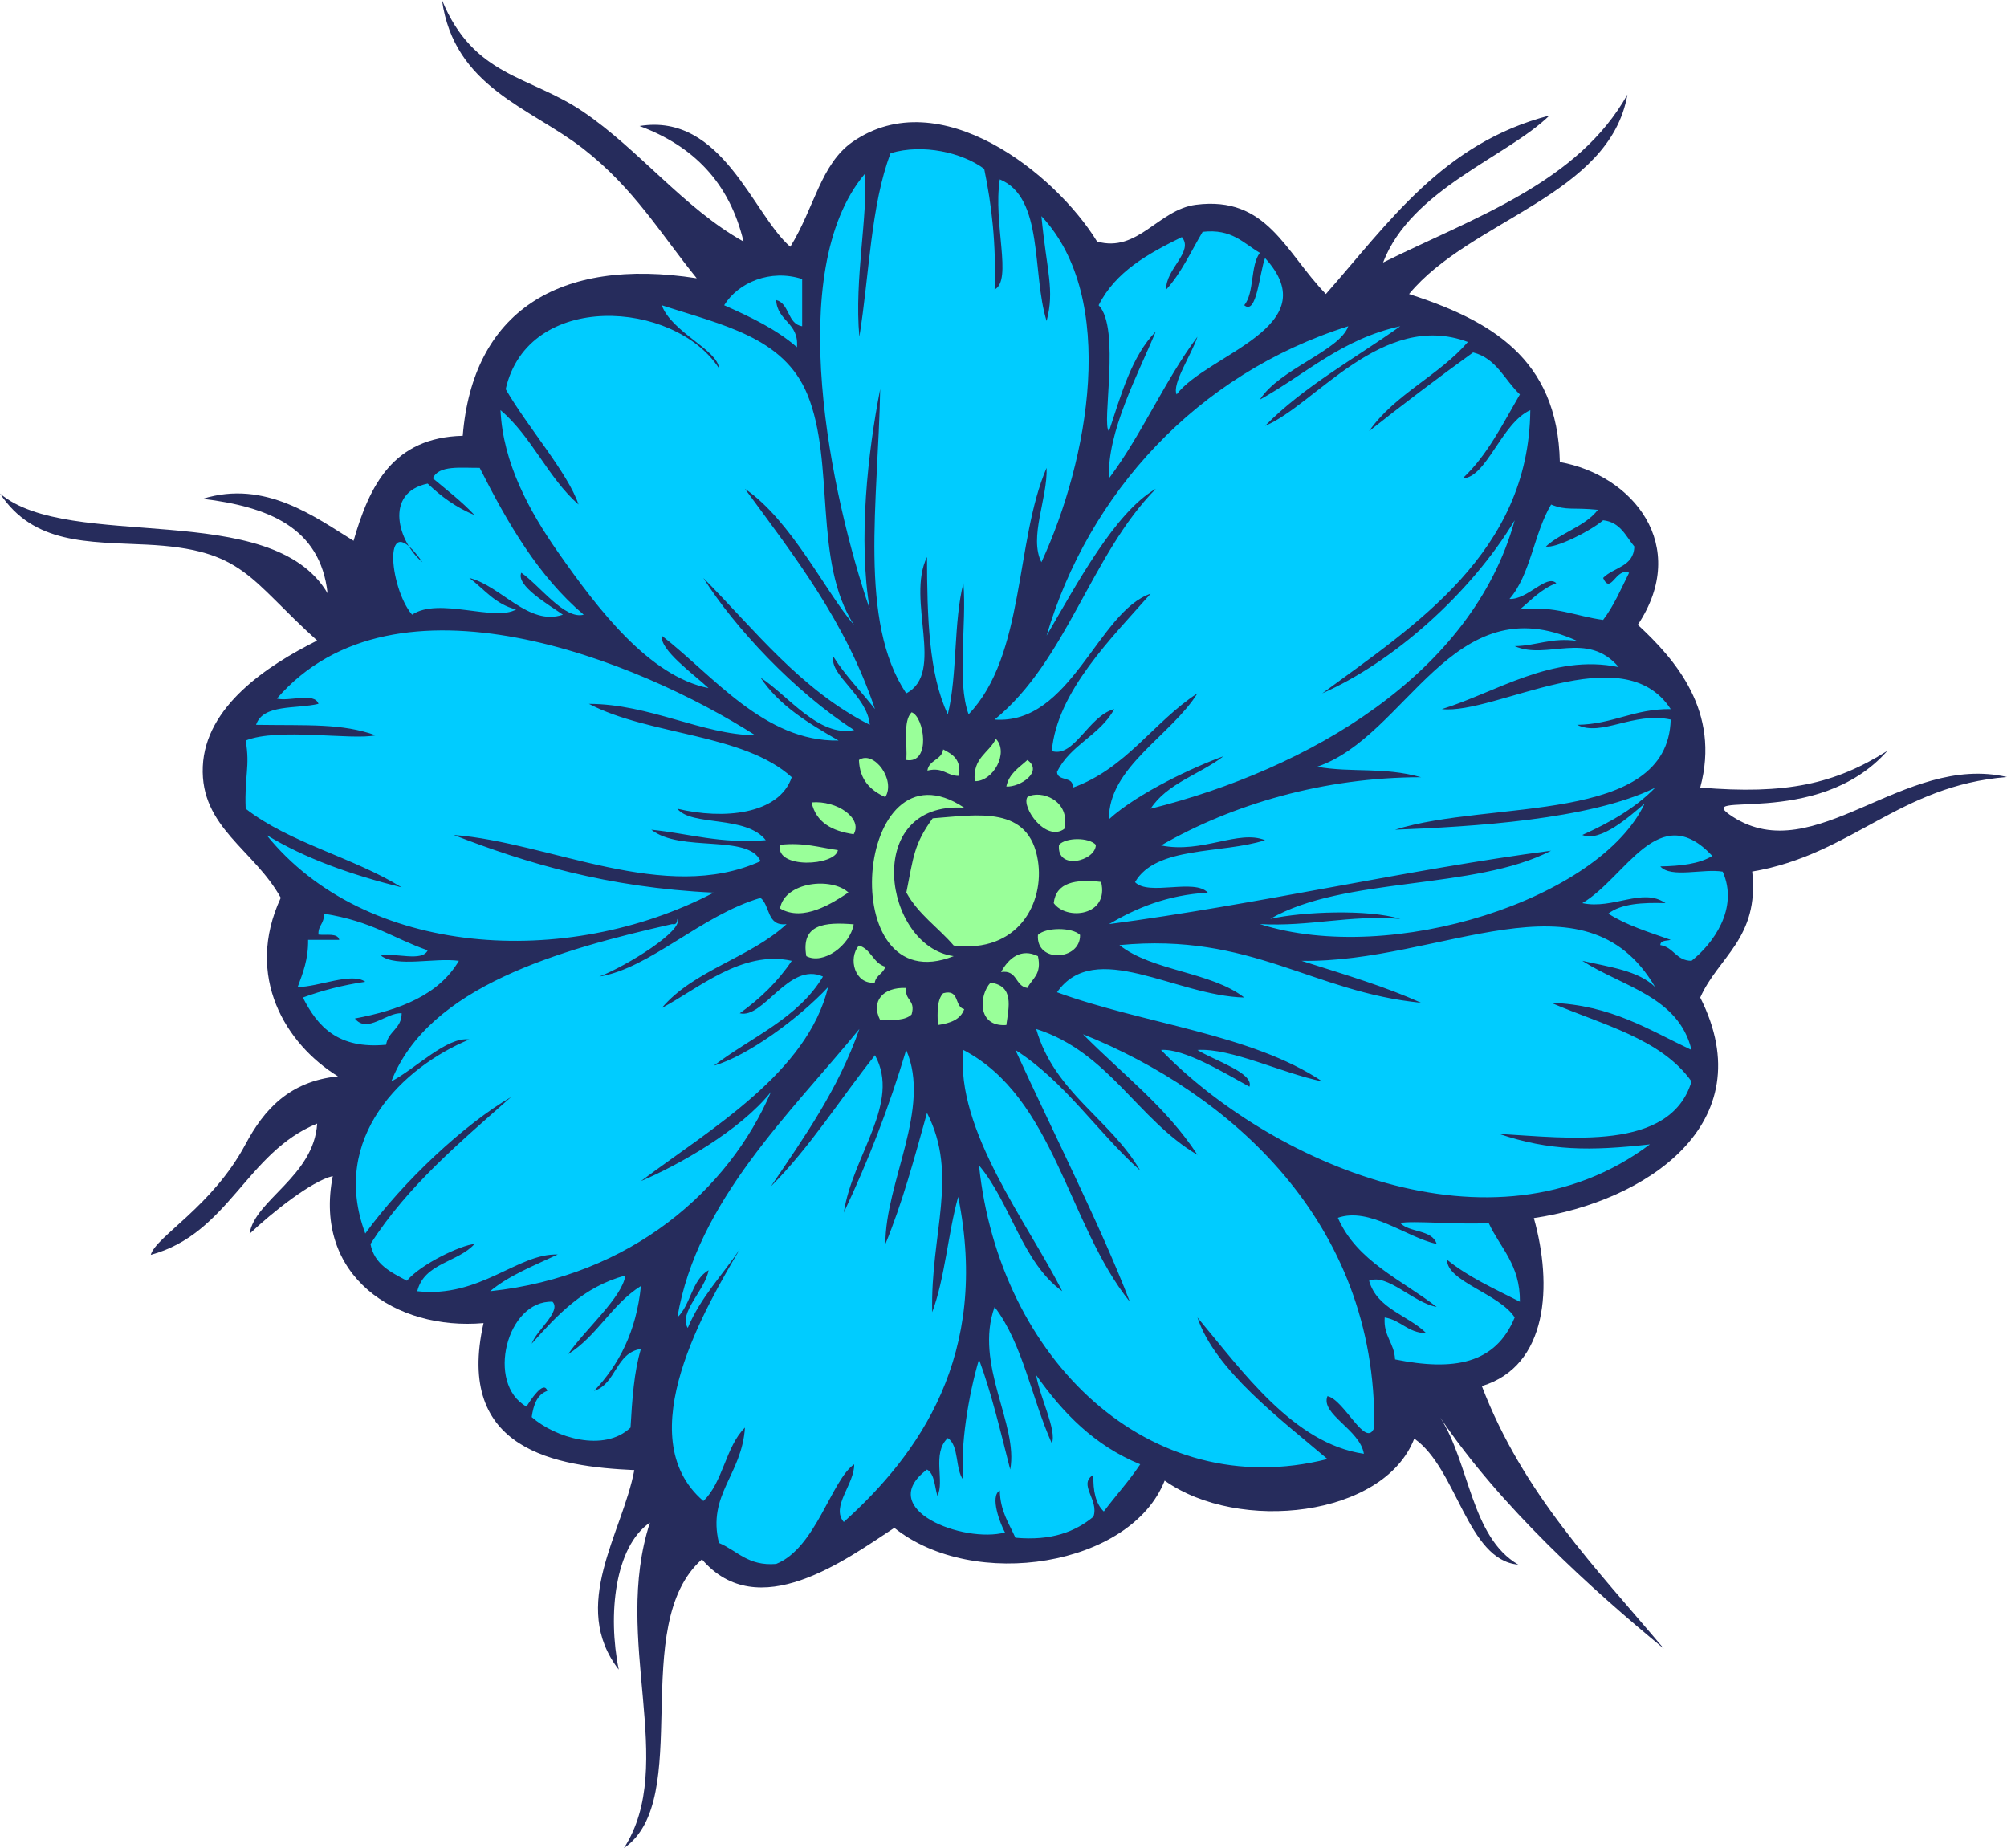 <?xml version="1.0" encoding="UTF-8"?> <svg xmlns="http://www.w3.org/2000/svg" width="417" height="384" viewBox="0 0 417 384" fill="none"> <path fill-rule="evenodd" clip-rule="evenodd" d="M91.826 0C98.419 16.023 109.945 15.625 121.143 23.204C132.74 31.051 142.179 43.345 154.484 50.184C151.557 37.867 143.947 30.278 132.878 26.184C150.075 23.369 156.449 44.642 164.205 51.275C169.221 43.147 170.519 34.064 177.169 29.457C195.249 16.94 219.248 36.016 227.945 50.184C236.428 52.588 240.663 43.546 248.472 42.545C263.253 40.653 266.957 52.274 275.48 61.093C288.536 46.279 299.842 29.699 321.933 24C313.143 32.589 293.183 39.329 287.362 54.547C306.445 45.089 327.861 37.987 338.135 19.637C334.463 40.656 305.537 45.626 292.765 61.093C309.37 66.501 323.651 74.269 324.092 96.002C339.243 98.696 351.236 113.361 340.293 129.822C348.087 137.035 357.541 147.807 353.262 163.638C371.086 165.133 381.242 162.902 392.153 156.002C377.48 172.65 350.747 163.749 360.024 169.71C377.056 180.652 395.47 156.451 417 161.451C394.609 163.206 384.73 177.601 364.061 181.091C365.575 194.978 357.047 198.732 353.262 207.27C366.597 233.687 341.541 249.741 318.691 253.089C322.604 267.004 321.686 283.807 307.885 287.999C316.406 310.308 331.637 325.834 345.696 342.545C330.804 330.305 311.623 312.957 299.245 294.542C305.346 304.021 305.622 319.371 315.45 325.09C304.828 324.169 302.786 305.155 293.844 298.908C287.542 315.22 257.409 318.572 241.986 307.635C234.969 325.444 202.377 330.683 185.814 317.455C175.561 324.184 157.497 337.556 145.843 323.998C130.419 337.675 144.311 373.91 129.637 384C140.867 366.576 127.111 340.675 135.037 316.363C127.728 321.372 126.241 335.499 128.558 346.908C118.265 333.58 129.308 318.613 131.796 305.453C115.682 304.73 94.459 301.43 100.467 274.909C82.194 276.501 65.061 265.107 69.138 244.364C64.742 245.39 56.499 251.944 51.853 256.362C52.865 249.37 65.223 244.416 65.897 233.455C51.233 239.375 47.52 256.352 31.329 260.726C32.339 256.951 44.091 250.703 50.98 237.798C54.86 230.53 60.096 224.688 70.217 223.639C59.369 216.962 50.739 202.889 58.334 186.547C52.821 176.541 41.587 171.916 42.133 159.272C42.669 146.768 55.473 138.314 65.897 133.092C51.615 120.24 50.672 114.141 30.388 113.159C18.195 112.57 6.999 113.114 0 102.546C14.437 114.755 56.455 103.505 68.061 123.273C66.567 109.506 55.623 105.29 42.133 103.638C55.16 99.583 65.612 107.556 73.461 112.368C76.778 100.807 81.722 90.892 96.146 90.549C98.209 64.929 115.977 53.329 144.76 57.82C137.332 48.689 131.802 39.167 121.139 30.87C110.155 22.327 94.352 18.154 91.826 0Z" fill="#262C5C"></path> <path fill-rule="evenodd" clip-rule="evenodd" d="M275.811 303.158C266.027 294.854 252.404 284.632 248.795 273.738C258.081 284.811 268.75 299.969 283.375 302.067C282.577 297.029 274.295 293.827 275.811 290.082C279.355 290.861 283.79 301.156 285.534 296.621C286.069 253.58 255.169 226.989 225.02 214.891C233.1 223.091 242.386 230.068 248.795 239.955C236.308 232.567 230.356 218.596 215.294 213.803C219.091 227.045 230.65 232.461 236.909 243.224C227.95 235.189 221.332 224.786 210.973 218.162C218.701 235.068 228.937 255.255 234.744 270.468C221.839 254.423 219.145 228.085 200.164 218.162C198.441 234.774 213.657 254.252 220.699 268.287C212.328 262.202 210.023 249.992 203.41 242.135C207.57 282.319 238.844 312.535 275.811 303.158ZM259.6 225.791C254.452 222.973 245.961 217.772 241.227 218.162C263.511 241.131 309.957 262.423 342.806 237.776C330.318 239.166 322.004 239.144 311.468 235.598C325.801 236.408 347.067 239.327 351.452 224.7C345.142 215.808 332.886 212.908 322.277 208.356C334.786 208.815 342.615 213.997 351.452 218.162C348.774 207.056 337.109 205.017 328.757 199.635C334.336 200.913 340.437 201.663 343.888 205.087C329.232 180.041 299.167 200.169 270.406 199.635C280.227 202.746 287.832 205.008 295.26 208.356C272.619 206.122 260.037 193.746 232.587 196.369C239.432 201.809 251.602 201.89 258.517 207.263C244.299 206.928 227.509 194.906 219.619 206.174C237.59 212.756 260.025 214.825 274.729 224.7C266.332 222.984 255.745 217.703 248.796 218.162C252.129 220.279 260.598 222.928 259.602 225.791H259.6ZM336.325 138.612C329.79 130.94 321.434 137.214 314.709 134.257C319.313 134.175 322.271 132.434 327.678 133.166C301.728 121.324 292.316 153.059 273.646 159.317C280.963 160.613 287.321 159.288 295.26 161.494C275.003 161.514 256.036 167.122 241.228 175.663C249.822 177.404 257.328 172.312 262.843 174.574C253.829 177.474 240.199 175.712 235.827 183.293C238.677 186.23 248.181 182.457 250.954 185.471C242.445 185.97 236.112 188.668 230.423 192.007C261.001 187.976 292.662 180.654 322.278 176.756C306.342 185.023 279.256 182.045 263.921 190.919C270.724 189.407 284.222 188.89 290.936 190.919C280.017 190.08 272.396 192.561 261.764 192.007C289.176 200.759 332.368 186.778 341.723 166.946C338.593 169.627 332.526 175.067 328.759 173.487C334.499 170.916 339.786 167.896 343.889 163.679C330.326 170.346 305.818 171.773 289.857 172.395C309.661 166.15 346.508 171.494 347.129 149.509C339.309 147.827 332.771 153.159 327.68 150.601C335.142 150.499 339.48 147.246 347.129 147.336C337.146 131.988 310.533 148.574 299.584 147.336C310.683 143.929 322.579 135.744 336.326 138.613L336.325 138.612ZM217.453 132.077C223.745 121.34 231.66 106.452 240.148 101.564C226.673 115.223 221.617 137.36 206.651 149.508C222.487 150.665 228.127 127.064 239.068 123.357C231.102 132.447 219.622 143.634 218.537 156.051C223.219 157.516 226.16 148.733 231.505 147.335C228.605 152.762 222.311 154.771 219.619 160.406C219.737 162.468 223.19 161.159 222.858 163.678C234.027 159.683 239.603 150.052 248.795 144.062C243.384 152.778 230.232 159.48 230.422 170.217C236.488 164.7 248.329 159.228 254.199 157.139C249.289 160.907 242.482 162.755 239.069 168.036C271.809 159.847 305.877 140.142 314.71 108.104C305.462 123.476 289.28 137.668 274.729 144.063C293.944 129.945 317.664 114.821 317.955 85.219C311.955 87.902 308.863 99.282 303.904 99.388C308.97 94.684 312.195 88.136 315.793 81.953C312.607 78.984 310.97 74.463 306.07 73.23C298.718 78.54 291.524 83.995 284.455 89.58C289.812 81.905 298.959 78.054 304.987 71.055C287.222 64.405 273.177 84.212 262.843 88.488C270.914 80.283 281.437 74.548 290.935 67.786C278.791 70.43 271.281 77.751 261.763 83.041C265.857 76.63 278.341 72.891 280.133 67.786C248.57 77.731 226.107 102.656 217.453 132.077ZM207.731 37.273C206.293 46.418 210.418 58.229 206.651 60.158C207.006 50.717 206.05 42.602 204.49 35.092C199.961 31.719 191.762 29.805 185.041 31.827C180.921 42.564 180.621 57.158 178.553 69.964C177.455 57.946 180.449 44.281 179.636 36.181C162.761 56.417 172.617 102.87 180.719 126.628C178.259 112.094 180.329 93.864 182.876 80.861C182.476 104.034 178.301 129.102 188.283 144.063C196.458 139.836 188.207 124.616 192.606 115.731C192.631 128.058 192.957 140.075 196.927 148.421C198.943 140.286 198.095 129.261 200.166 121.177C200.881 129.906 198.739 141.508 201.249 148.421C213.01 136.145 210.889 112.419 217.456 97.209C217.681 103.627 213.736 111.576 216.377 116.819C226.156 95.69 232.404 61.991 216.377 44.903C217.463 56.327 219.182 60.231 217.456 66.693C214.356 56.748 216.95 41.053 207.733 37.273H207.731ZM177.472 129.899C168.861 116.61 173.575 96.12 167.749 81.951C162.839 70.017 150.038 67.517 137.494 63.424C139.533 69.012 149.132 72.727 149.376 76.502C140.086 62.271 109.695 60.352 105.07 80.859C109.572 88.678 118.025 98.294 120.204 104.832C113.84 99.261 110.475 90.667 103.99 85.217C104.504 96.234 110 106.215 115.879 114.641C124.354 126.785 134.933 140.504 147.216 142.973C144.025 139.991 137.085 135.059 137.494 132.077C148.1 140.269 158.814 154.157 174.23 153.866C168.05 150.297 161.933 146.657 158.023 140.795C163.744 144.477 170.136 153.263 177.472 151.689C165.128 143.793 152.571 130.311 146.137 120.088C156.934 130.995 166.334 143.309 180.717 150.601C180.218 144.541 172.264 140.262 173.151 136.435C175.665 140.438 178.953 143.66 181.794 147.335C175.702 129.14 165.042 115.556 154.781 101.565C164.447 108.167 171.59 123.108 177.472 129.899ZM164.505 161.494C154.461 152.375 134.926 152.822 122.36 146.243C135.044 146.284 145.879 152.647 156.941 152.779C132.713 137.325 82.132 116.72 57.525 145.155C60.109 145.816 65.364 143.785 66.168 146.243C61.512 147.357 54.644 146.24 53.201 150.601C64.234 150.77 70.924 150.249 78.057 152.778C73.017 153.844 57.727 151.14 51.044 153.866C51.991 159.346 50.759 161.165 51.044 168.035C60.185 175.166 73.425 178.156 83.458 184.379C73.064 181.789 63.443 178.414 55.366 173.485C75.838 198.901 117.637 201.464 148.297 185.47C126.166 184.448 109.051 179.255 94.267 173.485C114.249 175.009 138.156 187.939 158.023 178.932C155.532 173.223 141.383 177.212 135.329 172.394C143.178 173.198 149.674 175.362 159.107 174.573C154.963 169.322 143.672 171.764 140.734 168.035C150.219 170.33 161.855 169.286 164.505 161.493L164.505 161.494ZM140.733 190.918C140.669 191.585 140.571 192.209 139.65 192.006C116.37 197.313 89.05 204.916 81.299 224.7C86.304 222.099 92.873 215.326 97.509 215.983C83.749 221.663 68.426 236.367 75.895 256.3C83.809 245.394 96.55 233.542 106.153 227.967C95.615 237.321 84.746 246.341 76.977 258.479C77.781 262.754 81.252 264.344 84.541 266.108C87.533 262.567 95.874 258.676 98.588 258.479C95.163 262.289 88.102 262.435 86.7 268.287C99.704 269.768 107.631 260.349 115.879 260.658C110.965 262.971 105.769 264.996 101.831 268.287C131.171 265.182 151.478 247.161 160.182 226.88C153.77 234.949 140.793 242.185 133.169 245.404C147.863 234.432 167.73 222.868 172.067 205.087C165.951 211.637 155.312 219.419 148.297 221.433C156.098 215.496 165.868 211.549 170.991 202.907C163.947 199.708 158.637 211.778 153.702 210.537C157.913 207.515 161.604 203.973 164.505 199.635C154.176 197.345 145.118 205.411 137.494 209.446C144.108 201.591 155.933 198.984 163.427 192.007C159.295 192.543 160.045 188.155 158.023 186.563C145.729 190.151 135.071 201.189 124.525 202.907C130.356 200.645 142.135 193.27 140.732 190.919L140.733 190.918ZM153.702 259.57C146.958 271.044 130.506 298.49 146.138 311.875C150.237 308.016 150.76 300.557 154.782 296.621C154.13 306.505 146.91 310.51 149.377 320.593C153.195 322.19 155.383 325.431 161.263 324.952C169.527 321.649 172.746 307.482 177.473 304.249C177.559 308.373 172.563 313.036 175.314 316.234C190.935 302.204 205.719 281.521 199.085 248.674C196.955 256.328 196.343 265.522 193.687 272.647C193.285 256.3 199.255 244.203 192.604 231.239C189.998 240.599 187.459 250.024 183.957 258.479C183.916 245.678 193.566 230.28 188.282 218.163C184.683 230.153 180.329 241.377 175.314 251.944C177.164 239.976 187.241 229.16 181.796 219.25C174.586 228.326 168.323 238.357 160.183 246.493C167.045 236.342 174.133 226.419 178.553 213.803C164.233 231.326 144.815 249.518 140.735 273.738C143.53 271.104 143.758 265.887 147.219 263.929C146.548 268.01 140.903 272.766 142.894 275.914C145.57 269.533 150.071 264.99 153.703 259.57H153.702ZM215.294 285.724C215.965 290.167 219.663 297.257 218.537 299.887C214.382 290.637 212.473 279.122 206.651 271.555C202.341 283.504 211.672 296.024 209.893 305.337C207.902 297.54 206.05 289.599 203.409 282.455C201.252 289.755 199.432 300.627 200.164 307.517C198.417 305.284 199.324 300.376 196.924 298.799C193.543 301.97 196.351 307.873 194.759 310.789C194.167 308.846 194.211 306.26 192.603 305.337C181.626 313.609 200.252 320.723 208.809 318.413C207.868 316.734 205.582 310.884 207.73 309.692C207.816 313.969 209.632 316.494 210.972 319.503C218.495 320.191 223.417 318.252 227.183 315.142C228.426 311.604 223.88 308.439 227.183 306.425C227.075 309.804 227.67 312.469 229.342 314.054C231.819 310.741 234.598 307.731 236.909 304.249C227.417 300.377 220.835 293.577 215.294 285.724ZM110.475 279.184C111.422 276.454 116.696 272.451 114.8 270.469C105.276 270.109 100.894 287.532 109.395 292.261C110.126 291.059 112.986 286.609 113.716 288.995C111.583 289.746 110.836 291.901 110.475 294.438C115.303 298.697 125.478 301.868 131.007 296.621C131.346 290.787 131.728 284.997 133.169 280.273C127.869 281.109 128.087 287.501 123.443 288.995C128.555 283.617 132.194 276.749 133.169 267.2C127.159 270.945 124.047 277.617 118.038 281.365C121.581 276.204 129.335 269.53 129.927 265.017C121.118 267.397 115.782 273.271 110.475 279.184ZM298.503 258.479C292.019 257.008 284.591 250.735 277.971 253.032C281.947 262.102 291.18 265.866 298.503 271.556C293.603 270.661 288.222 264.522 284.455 266.109C286.146 272.03 292.531 273.215 296.341 277.007C292.44 276.944 291.11 274.287 287.697 273.739C287.406 277.662 289.694 278.986 289.856 282.456C302.021 284.905 310.714 283.443 314.71 273.739C311.611 268.86 300.567 266.227 300.665 261.752C305.054 265.315 310.519 267.796 315.793 270.469C315.863 262.768 311.716 259.324 309.309 254.121C303.484 254.518 293.333 253.563 290.936 254.121C292.88 256.165 297.573 255.425 298.504 258.48L298.503 258.479ZM95.344 199.635C90.282 198.935 82.407 201.06 79.137 198.549C82.07 197.873 87.715 199.933 88.863 197.457C81.454 194.867 77.412 191.454 67.252 189.831C67.493 191.892 66.033 192.236 66.168 194.191C67.791 194.377 70.158 193.801 70.491 195.279C68.334 195.279 66.168 195.279 64.013 195.279C64.073 199.34 62.921 202.171 61.847 205.087C66.195 205.071 73.091 201.947 75.895 203.996C71.177 204.689 66.891 205.813 62.929 207.264C65.963 213.289 70.262 218.036 80.22 217.074C80.649 214.24 83.443 213.785 83.458 210.537C80.28 210.305 76.299 214.842 73.735 211.624C83.139 209.847 91.19 206.704 95.344 199.635ZM328.758 187.65C335.199 189.024 341.255 184.316 346.048 187.65C341.21 187.492 336.803 187.769 334.162 189.83C337.892 192.244 342.597 193.674 347.127 195.278C346.292 195.523 344.996 195.309 344.971 196.369C347.776 196.806 348.229 199.62 351.452 199.635C355.812 196.203 361.359 188.835 357.934 181.113C353.944 180.415 347.172 182.522 344.972 180.021C349.215 179.949 353.089 179.493 355.775 177.845C344.642 165.923 337.847 182.304 328.758 187.65ZM332.003 105.926C326.623 105.381 325.564 106.147 322.277 104.834C318.74 110.712 318.015 119.428 313.63 124.45C317.436 124.603 321.343 119.22 323.359 121.177C320.222 122.374 318.164 124.661 315.793 126.627C323.112 125.785 327.358 128.042 333.082 128.807C335.279 125.937 336.796 122.381 338.483 119.003C335.726 117.822 334.7 123.689 333.082 120.088C335.198 117.863 339.462 117.809 339.567 113.549C337.768 111.366 336.663 108.49 333.082 108.103C330.328 110.444 323.122 114 321.194 113.549C324.404 110.612 329.334 109.41 332.003 105.926ZM121.278 127.719C111.886 119.761 105.503 108.761 99.669 97.21C95.747 97.246 91.14 96.598 89.947 99.388C92.891 101.868 95.965 104.211 98.59 107.015C94.746 105.437 91.627 103.136 88.863 100.476C79.631 102.414 82.807 112.738 87.781 116.819C79.267 104.671 80.8 122.107 85.624 127.719C91.172 123.98 102.784 129.255 107.236 126.627C102.882 125.568 100.619 122.403 97.51 120.088C104.162 121.748 109.826 130.168 116.959 127.719C113.97 125.615 107.151 121.673 108.312 119.003C112.168 121.672 117.297 128.798 121.277 127.719L121.278 127.719ZM166.666 67.787C166.666 64.515 166.666 61.248 166.666 57.979C160.068 55.836 153.365 58.703 150.459 63.426C155.962 65.864 161.341 68.435 165.587 72.144C166.03 66.972 161.506 66.813 161.262 62.337C164.115 63.097 163.551 67.298 166.666 67.787ZM261.763 52.53C258.331 50.54 255.966 47.472 249.877 48.171C247.44 52.255 245.43 56.766 242.307 60.159C242.115 55.919 248.121 52.273 245.553 49.259C238.531 52.713 231.772 56.43 228.264 63.425C232.908 68.131 228.767 88.477 230.423 89.58C232.953 81.958 235.14 73.995 240.149 68.874C236.41 77.817 229.967 89.837 230.423 99.387C237.252 90.288 241.985 79.079 248.796 69.963C247.646 73.561 243.432 79.764 244.474 81.951C250.816 73.58 275.929 67.923 262.844 53.619C261.701 56.511 261.132 65.63 258.519 63.424C260.647 60.847 259.753 55.225 261.764 52.527L261.763 52.53Z" fill="#00CCFF"></path> <path fill-rule="evenodd" clip-rule="evenodd" d="M194.87 212.978C197.424 212.612 199.587 211.85 200.34 209.677C198.234 209.228 199.477 205.406 195.965 206.372C194.709 207.676 194.728 210.266 194.869 212.979L194.87 212.978ZM182.84 211.879C185.537 212.024 188.111 212.047 189.405 210.78C190.31 207.666 187.863 207.927 188.313 205.272C183.327 205.064 180.958 208.138 182.84 211.879ZM209.092 212.978C209.605 209.187 210.733 204.858 205.811 204.168C203.39 206.742 202.984 213.433 209.092 212.978ZM208 201.968C211.433 201.444 210.887 204.931 213.467 205.272C214.439 203.31 216.521 202.474 215.656 198.663C212.227 196.984 209.614 198.967 208 201.968ZM181.747 204.168C182.01 202.598 183.548 202.311 183.936 200.864C181.395 200.121 181.007 197.204 178.466 196.46C176.107 199.16 177.652 204.605 181.748 204.168L181.747 204.168ZM215.656 194.258C215.213 200.175 224.526 199.611 224.409 194.258C222.815 192.638 217.248 192.638 215.656 194.258ZM167.531 198.663C171.027 200.515 176.619 196.476 177.373 192.052C171.418 191.566 166.356 191.97 167.531 198.663ZM218.938 187.649C221.571 191.316 230.5 190.348 228.782 183.245C223.433 182.63 219.408 183.353 218.938 187.649ZM162.06 188.752C166.892 191.639 172.975 187.627 176.283 185.447C172.75 182.191 163.085 183.2 162.06 188.752ZM174.09 176.638C170.254 176.094 166.973 174.994 162.06 175.533C161.028 180.651 173.598 179.911 174.09 176.638ZM220.032 175.533C219.475 180.979 227.663 178.936 227.688 175.533C226.23 173.964 221.49 173.964 220.032 175.533ZM198.154 196.46C211.572 198.131 217.037 187.554 215.655 178.838C213.825 167.297 203.214 169.312 193.783 170.029C189.838 175.464 189.8 178.067 188.313 185.447C190.765 189.949 194.943 192.72 198.155 196.461L198.154 196.46ZM177.372 173.333C179.298 170.033 173.908 166.258 168.623 166.722C169.562 170.92 172.912 172.685 177.372 173.333ZM213.467 165.621C212.152 167.622 217.247 175.041 221.126 172.23C222.53 166.267 216.146 164.004 213.467 165.621ZM198.154 198.663C183.547 196.696 179.015 166.466 200.34 167.825C177.426 152.539 173.09 208.61 198.154 198.663ZM209.091 163.421C211.927 163.617 216.844 160.329 213.467 157.915C211.758 159.497 209.662 160.688 209.091 163.421ZM178.464 157.915C178.628 162.152 180.923 164.249 183.934 165.621C186.165 162.081 181.56 155.792 178.464 157.915ZM192.687 160.113C196.029 159.32 196.674 161.242 199.248 161.213C199.77 157.758 197.886 156.719 195.965 155.711C195.648 157.954 193.005 157.87 192.688 160.113L192.687 160.113ZM202.532 162.317C206.326 162.417 209.698 156.392 206.907 153.505C205.494 156.489 202.046 157.422 202.532 162.317ZM188.313 157.915C193.53 158.77 192.03 148.867 189.405 148C187.572 149.829 188.537 154.466 188.313 157.915Z" fill="#99FF99"></path> </svg> 